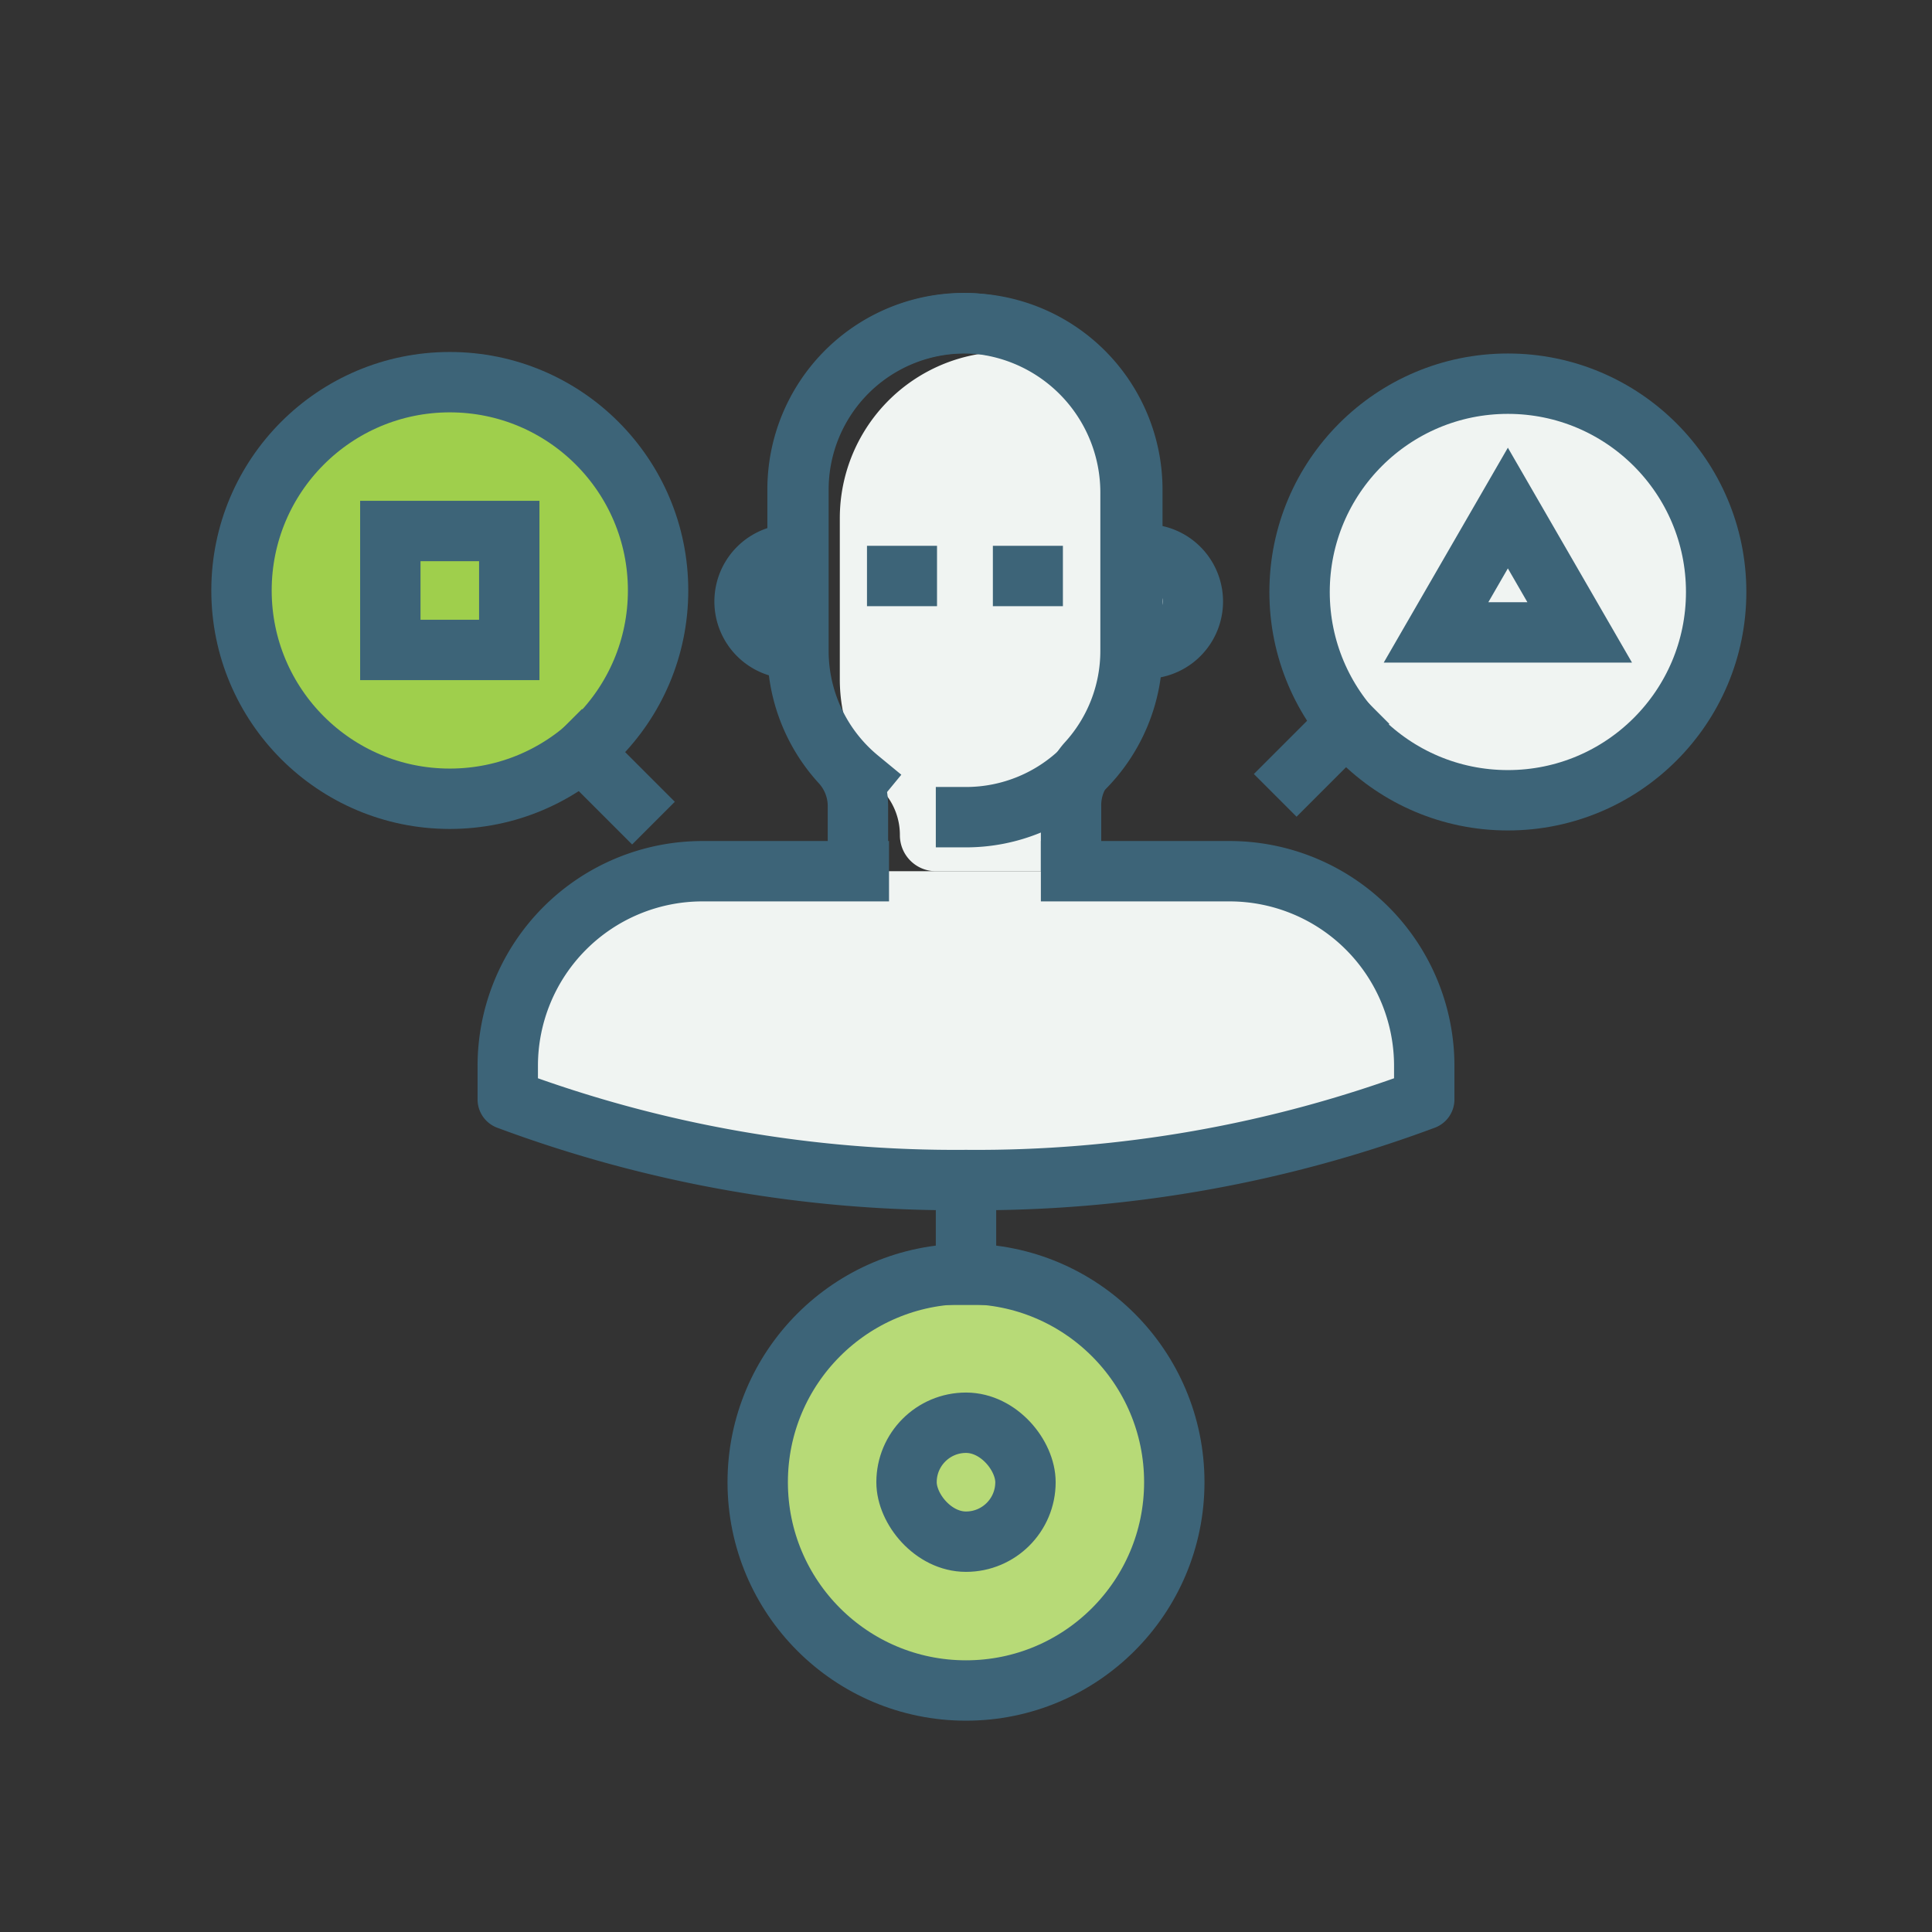 <svg xmlns="http://www.w3.org/2000/svg" viewBox="0 0 64 64"><rect x="0" y="0" width="64" height="64" fill="#333333" stroke="none"/><defs><style>.cls-1{fill:#9fcf4c;}.cls-2{fill:#f0f4f2;}.cls-3,.cls-4,.cls-6{fill:none;stroke:#3d6478;stroke-width:2px;}.cls-3,.cls-6{stroke-linecap:square;}.cls-3,.cls-4{stroke-linejoin:round;}.cls-5{fill:#b7da77;}.cls-6{stroke-miterlimit:10;}</style></defs><g id="artworks"><circle class="cls-1" cx="14.9" cy="19.56" r="6.9"/><path class="cls-2" d="M35.76,12.28l-.16-.12a5.27,5.27,0,0,0-2-.5,5.51,5.51,0,0,0-5.78,5.5V22.5a5.5,5.5,0,0,0,1.45,3.73,2.16,2.16,0,0,1,.54,1.44h0A1.19,1.19,0,0,0,31,28.86h4.49V26.72A2.12,2.12,0,0,1,36,25.28a5.49,5.49,0,0,0,1.45-3.72V16.37A5.75,5.75,0,0,0,35.76,12.28Z"/><path class="cls-2" d="M37.83,18.37a1.56,1.56,0,1,1,0,3.11"/><path class="cls-2" d="M26.75,21.56a1.42,1.42,0,1,1,0-2.84"/><path class="cls-3" d="M26.1,21.48a1.56,1.56,0,0,1,0-3.11"/><path class="cls-3" d="M37.83,18.37a1.56,1.56,0,1,1,0,3.11"/><path class="cls-4" d="M35.48,28.86V26.72A2.12,2.12,0,0,1,36,25.28a5.49,5.49,0,0,0,1.45-3.72V16.37a5.62,5.62,0,0,0-5.25-5.66,5.51,5.51,0,0,0-5.78,5.51v5.34a5.49,5.49,0,0,0,1.45,3.72,2.12,2.12,0,0,1,.55,1.44v2.14"/><path class="cls-3" d="M28.45,25.8a5.49,5.49,0,0,1-2-4.24V16.22A5.51,5.51,0,0,1,32,10.71h0a5.51,5.51,0,0,1,5.51,5.51v5.34A5.51,5.51,0,0,1,32,27.07h0"/><line class="cls-3" x1="29.72" y1="19.08" x2="30.04" y2="19.08"/><line class="cls-3" x1="33.89" y1="19.08" x2="34.21" y2="19.08"/><path class="cls-2" d="M40.73,28.86H23.27a6.45,6.45,0,0,0-6.45,6.45v1.11A42.46,42.46,0,0,0,32,39.09a42.46,42.46,0,0,0,15.18-2.67V35.31A6.45,6.45,0,0,0,40.73,28.86Z"/><path class="cls-3" d="M28.45,28.86H23.27a6.45,6.45,0,0,0-6.45,6.45v1.11A42.46,42.46,0,0,0,32,39.09a42.46,42.46,0,0,0,15.18-2.67V35.31a6.45,6.45,0,0,0-6.45-6.45H35.48"/><circle class="cls-3" cx="14.9" cy="19.56" r="6.9"/><line class="cls-3" x1="19.28" y1="24.9" x2="20.94" y2="26.56"/><circle class="cls-5" cx="32" cy="49.1" r="6.9"/><circle class="cls-3" cx="32" cy="49.1" r="6.9"/><line class="cls-3" x1="32" y1="42.23" x2="32" y2="39.88"/><circle class="cls-2" cx="49.95" cy="19.61" r="6.9"/><circle class="cls-3" cx="49.95" cy="19.61" r="6.9"/><line class="cls-3" x1="44.61" y1="23.98" x2="42.95" y2="25.64"/><rect class="cls-6" x="12.93" y="17.59" width="3.94" height="3.94"/><rect class="cls-6" x="30.03" y="47.13" width="3.94" height="3.94" rx="1.97"/><polygon class="cls-6" points="49.95 16.83 47.57 20.95 52.33 20.95 49.95 16.83"/></g></svg>
